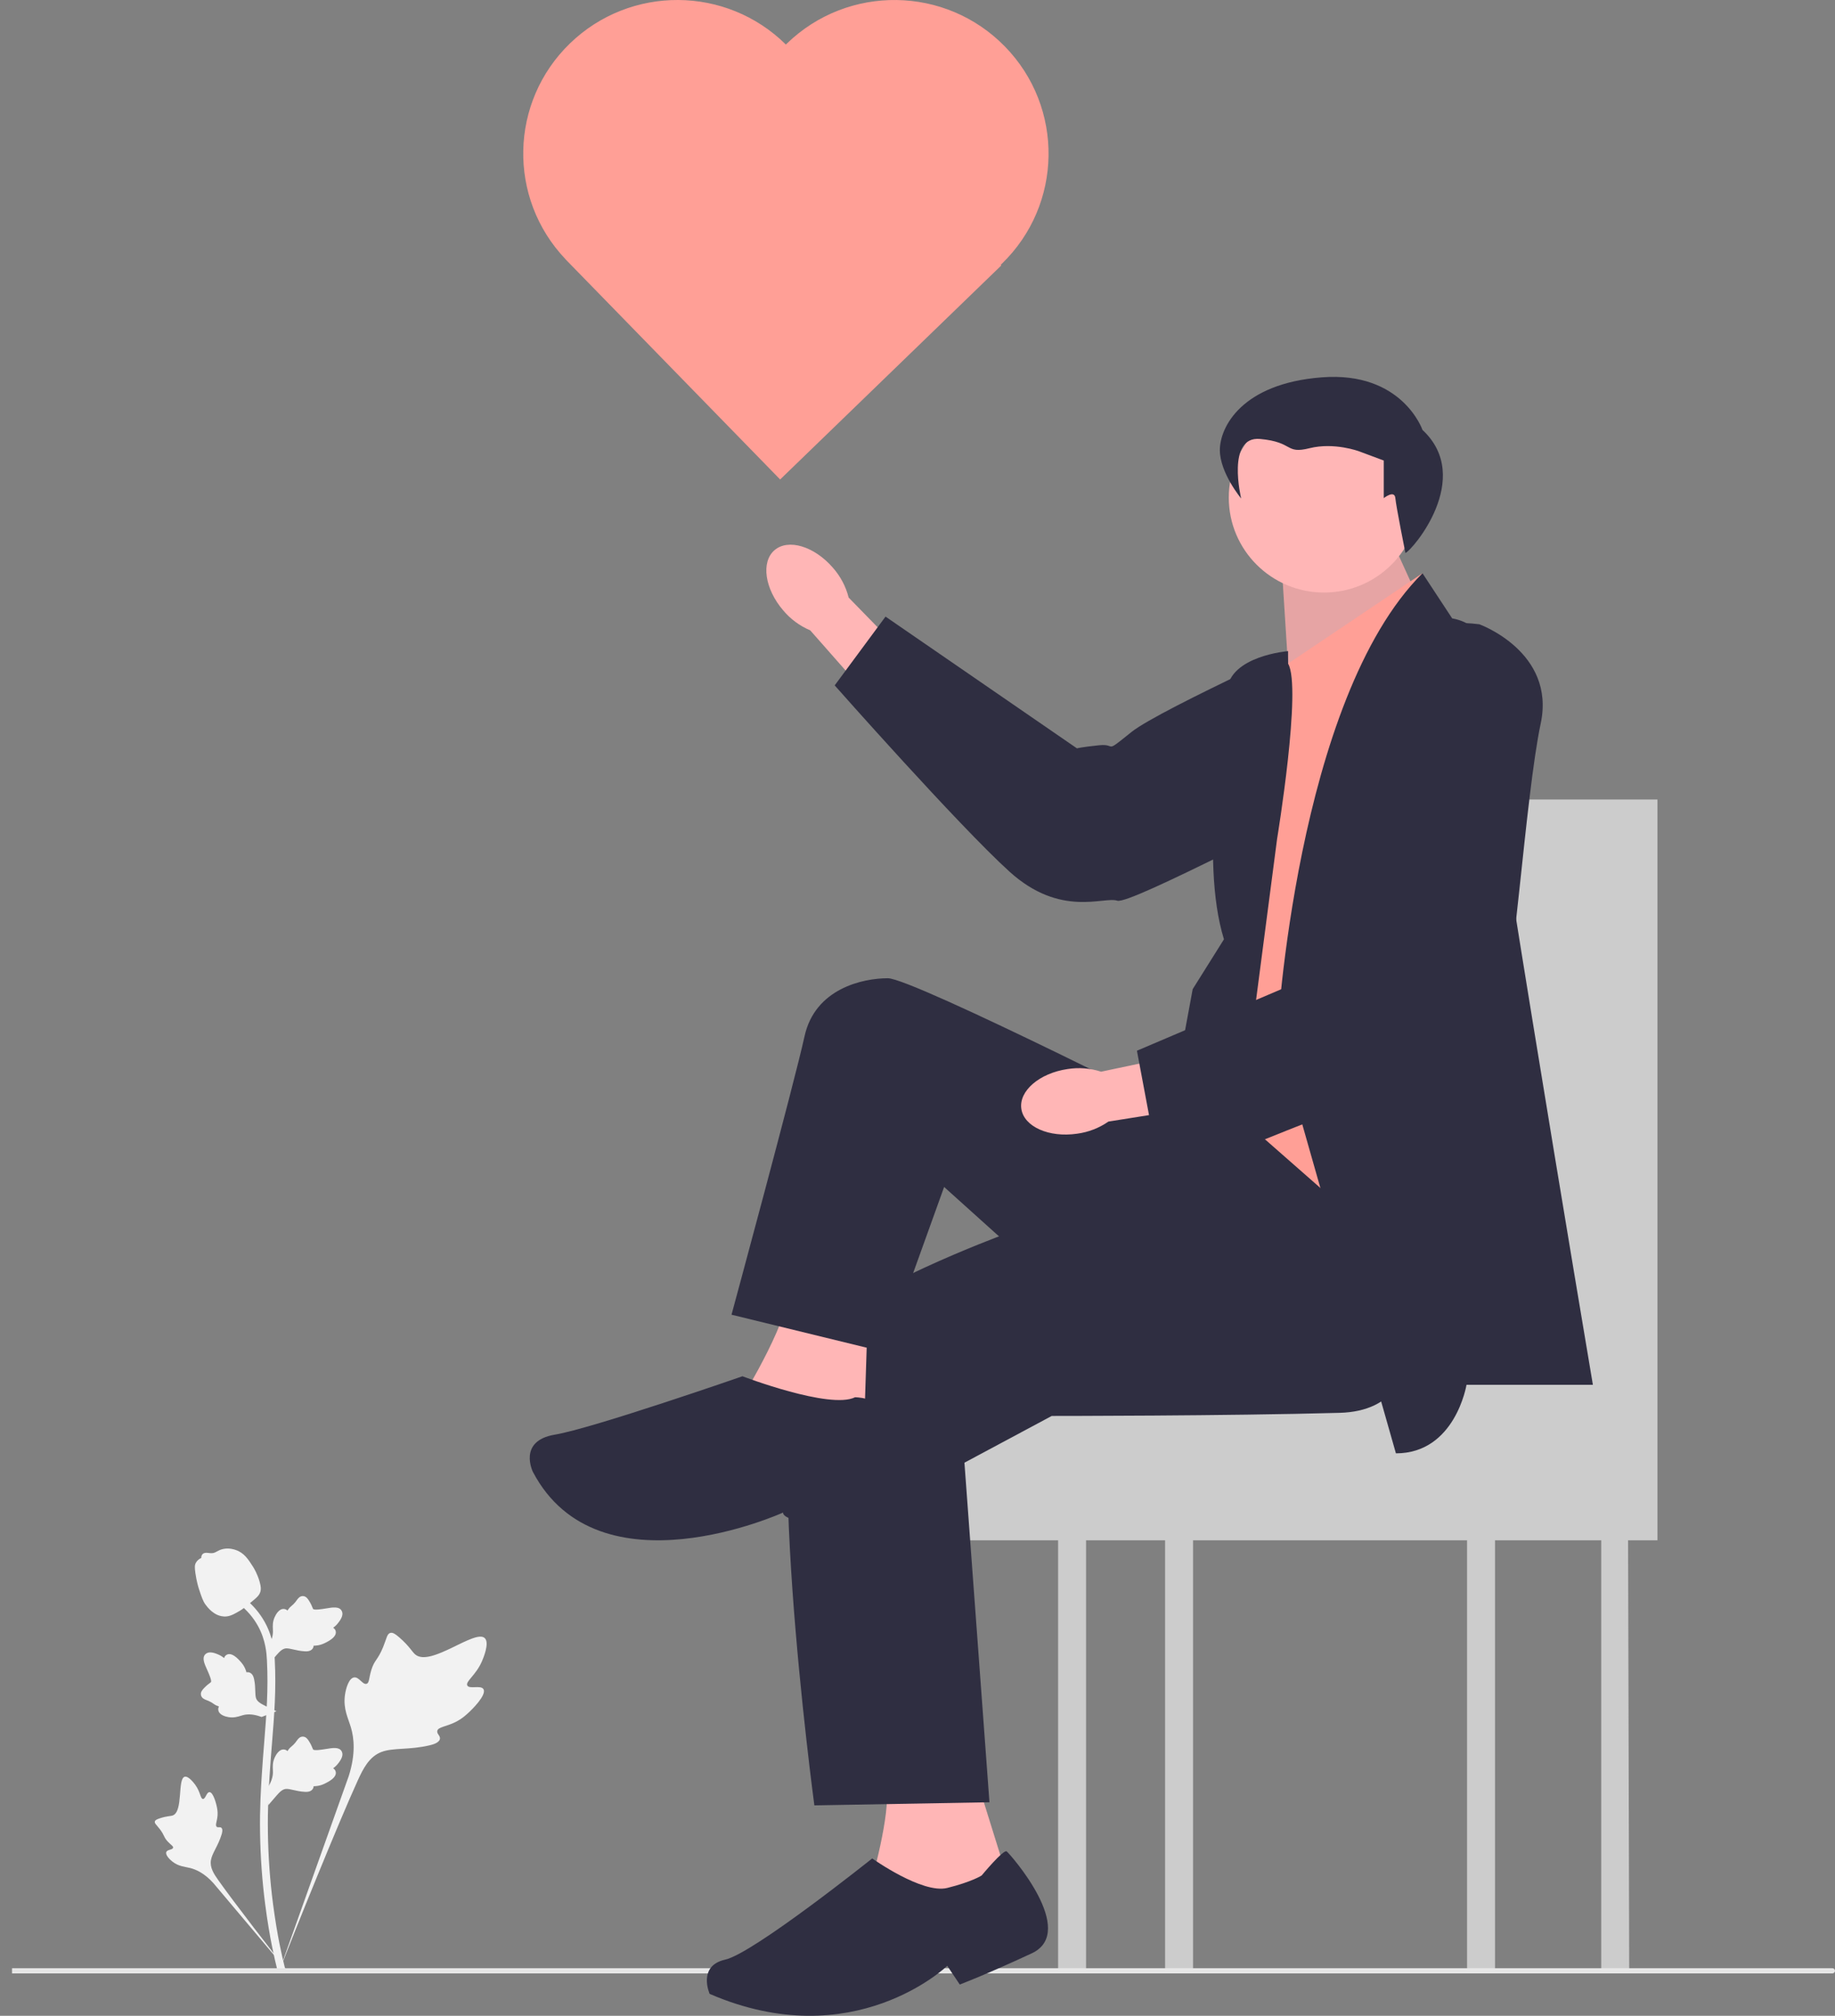 <svg width="152" height="167" viewBox="0 0 152 167" fill="none" xmlns="http://www.w3.org/2000/svg">
<rect x="0" y="0" width="152" height="167" fill="#808080" stroke="none"/>
<g clip-path="url(#clip0_770_2792)">
<path d="M121.743 66.235V74.059C120.765 75.944 119.805 78.394 118.866 81.463C118.866 81.463 120.305 86.251 121.743 92.036V108.582H85.83L83.336 112.109H76.498V127.608H87.646V163.282H89.962V127.608H96.509V163.282H98.825V127.608H121.521V163.282H123.837V127.608H132.637V163.282H134.953L134.86 127.608H137.295V66.235H121.743Z" fill="#CCCCCC"/>
<path d="M40.048 139.943C39.829 139.575 38.883 139.969 38.709 139.635C38.536 139.303 39.415 138.797 39.917 137.64C40.007 137.432 40.578 136.117 40.156 135.712C39.355 134.943 35.691 138.115 34.408 137.077C34.127 136.849 33.93 136.395 33.079 135.656C32.74 135.362 32.535 135.23 32.337 135.279C32.055 135.349 32.033 135.724 31.731 136.462C31.279 137.569 31.011 137.502 30.748 138.385C30.552 139.04 30.597 139.421 30.366 139.495C30.041 139.601 29.741 138.905 29.328 138.968C28.906 139.031 28.651 139.841 28.571 140.447C28.42 141.584 28.839 142.334 29.071 143.123C29.324 143.981 29.474 145.285 28.891 147.131L23.121 163.331C24.395 160.007 28.083 150.894 29.633 147.508C30.08 146.53 30.574 145.539 31.588 145.148C32.565 144.771 33.906 144.996 35.615 144.585C35.815 144.537 36.369 144.397 36.439 144.072C36.497 143.803 36.171 143.654 36.221 143.402C36.288 143.065 36.929 143.061 37.717 142.671C38.272 142.397 38.618 142.071 38.916 141.79C39.005 141.705 40.339 140.432 40.048 139.943Z" fill="#F2F2F2"/>
<path d="M17.349 148.471C17.105 148.472 17.026 149.048 16.812 149.037C16.598 149.026 16.602 148.45 16.178 147.871C16.101 147.766 15.618 147.108 15.297 147.197C14.687 147.367 15.192 150.075 14.311 150.402C14.118 150.474 13.837 150.439 13.227 150.643C12.985 150.724 12.861 150.786 12.828 150.897C12.781 151.055 12.959 151.174 13.236 151.534C13.65 152.075 13.54 152.187 13.899 152.57C14.165 152.855 14.366 152.943 14.336 153.077C14.293 153.267 13.865 153.213 13.776 153.433C13.686 153.657 14.011 154.016 14.286 154.23C14.803 154.632 15.293 154.643 15.749 154.757C16.244 154.881 16.929 155.184 17.67 156.002L23.984 163.498C22.714 161.916 19.291 157.483 18.07 155.748C17.718 155.247 17.372 154.719 17.472 154.11C17.568 153.524 18.066 152.933 18.357 151.978C18.391 151.867 18.482 151.555 18.342 151.427C18.226 151.322 18.058 151.438 17.949 151.341C17.802 151.211 17.985 150.896 18.021 150.398C18.046 150.048 17.985 149.784 17.932 149.558C17.917 149.489 17.674 148.47 17.349 148.471Z" fill="#F2F2F2"/>
<path d="M22.217 149.56L22.07 148.252L22.137 148.153C22.448 147.694 22.607 147.247 22.609 146.822C22.609 146.754 22.606 146.686 22.603 146.618C22.59 146.345 22.574 146.006 22.752 145.61C22.851 145.39 23.131 144.879 23.551 144.942C23.664 144.958 23.75 145.01 23.814 145.071C23.824 145.056 23.834 145.04 23.844 145.024C23.975 144.825 24.079 144.74 24.179 144.658C24.255 144.594 24.334 144.529 24.459 144.375C24.513 144.308 24.556 144.248 24.592 144.198C24.7 144.047 24.842 143.867 25.093 143.871C25.36 143.883 25.5 144.104 25.593 144.25C25.759 144.51 25.834 144.697 25.884 144.822C25.902 144.867 25.922 144.919 25.933 144.934C26.019 145.061 26.72 144.943 26.983 144.9C27.576 144.801 28.09 144.716 28.301 145.088C28.452 145.355 28.34 145.707 27.956 146.164C27.837 146.306 27.71 146.414 27.597 146.499C27.691 146.554 27.774 146.64 27.808 146.774C27.888 147.091 27.614 147.408 26.995 147.719C26.842 147.797 26.635 147.9 26.345 147.95C26.208 147.974 26.085 147.979 25.98 147.983C25.978 148.043 25.964 148.109 25.927 148.176C25.818 148.375 25.592 148.47 25.251 148.447C24.875 148.428 24.567 148.356 24.294 148.294C24.056 148.24 23.851 148.193 23.69 148.204C23.392 148.228 23.161 148.466 22.891 148.775L22.217 149.56Z" fill="#F2F2F2"/>
<path d="M22.901 141.772L21.669 142.245L21.555 142.205C21.031 142.022 20.556 141.983 20.143 142.089C20.078 142.106 20.013 142.126 19.947 142.147C19.685 142.228 19.36 142.329 18.931 142.258C18.692 142.218 18.126 142.078 18.081 141.657C18.067 141.544 18.096 141.449 18.138 141.371C18.121 141.365 18.104 141.36 18.085 141.354C17.859 141.278 17.75 141.2 17.645 141.124C17.564 141.067 17.481 141.007 17.3 140.926C17.22 140.891 17.152 140.865 17.094 140.843C16.92 140.776 16.71 140.685 16.649 140.443C16.594 140.182 16.772 139.991 16.89 139.865C17.101 139.639 17.264 139.519 17.372 139.439C17.411 139.41 17.456 139.377 17.468 139.363C17.569 139.248 17.277 138.603 17.168 138.359C16.922 137.813 16.709 137.34 17.017 137.041C17.238 136.828 17.608 136.847 18.149 137.101C18.317 137.18 18.454 137.275 18.565 137.362C18.595 137.258 18.657 137.156 18.778 137.089C19.066 136.932 19.443 137.115 19.902 137.632C20.016 137.761 20.169 137.934 20.291 138.201C20.349 138.327 20.385 138.444 20.415 138.544C20.474 138.531 20.542 138.528 20.617 138.547C20.838 138.601 20.987 138.795 21.051 139.13C21.128 139.496 21.137 139.812 21.145 140.091C21.153 140.334 21.16 140.543 21.211 140.696C21.31 140.978 21.6 141.139 21.968 141.321L22.901 141.772Z" fill="#F2F2F2"/>
<path d="M22.217 137.918L22.07 136.61L22.137 136.51C22.448 136.052 22.607 135.604 22.609 135.179C22.609 135.111 22.606 135.044 22.603 134.975C22.59 134.702 22.574 134.363 22.752 133.968C22.851 133.747 23.131 133.237 23.551 133.3C23.664 133.316 23.75 133.367 23.814 133.428C23.824 133.413 23.834 133.398 23.844 133.381C23.975 133.182 24.079 133.097 24.179 133.015C24.255 132.952 24.334 132.887 24.459 132.733C24.513 132.665 24.556 132.606 24.592 132.556C24.7 132.405 24.842 132.225 25.093 132.228C25.36 132.241 25.5 132.461 25.593 132.607C25.759 132.867 25.834 133.055 25.884 133.179C25.902 133.225 25.922 133.276 25.933 133.292C26.019 133.418 26.72 133.3 26.983 133.257C27.576 133.158 28.09 133.073 28.301 133.446C28.452 133.712 28.34 134.065 27.956 134.521C27.837 134.664 27.71 134.772 27.597 134.856C27.691 134.912 27.774 134.997 27.808 135.131C27.888 135.448 27.614 135.766 26.995 136.077C26.842 136.154 26.635 136.258 26.345 136.308C26.208 136.331 26.085 136.337 25.98 136.34C25.978 136.401 25.964 136.466 25.927 136.534C25.818 136.733 25.592 136.828 25.251 136.805C24.875 136.785 24.567 136.714 24.294 136.651C24.056 136.597 23.851 136.551 23.69 136.562C23.392 136.586 23.161 136.824 22.891 137.133L22.217 137.918Z" fill="#F2F2F2"/>
<path d="M23.562 163.309L23.287 163.137L22.966 163.174C22.961 163.144 22.943 163.076 22.917 162.969C22.773 162.385 22.336 160.605 21.971 157.801C21.716 155.845 21.572 153.833 21.542 151.821C21.512 149.806 21.608 148.281 21.685 147.055C21.743 146.13 21.813 145.25 21.882 144.392C22.066 142.1 22.239 139.936 22.11 137.54C22.082 137.005 22.022 135.891 21.369 134.706C20.99 134.019 20.469 133.409 19.818 132.893L20.223 132.387C20.941 132.956 21.518 133.632 21.938 134.395C22.662 135.709 22.727 136.922 22.759 137.505C22.89 139.944 22.715 142.13 22.529 144.443C22.46 145.298 22.39 146.174 22.332 147.095C22.256 148.31 22.162 149.822 22.191 151.811C22.22 153.799 22.363 155.786 22.614 157.718C22.975 160.486 23.406 162.239 23.548 162.815C23.623 163.123 23.639 163.187 23.562 163.309Z" fill="#F2F2F2"/>
<path d="M18.627 133.921C18.6 133.921 18.573 133.92 18.546 133.919C17.994 133.889 17.482 133.559 17.025 132.939C16.811 132.647 16.701 132.314 16.482 131.65C16.448 131.548 16.284 131.029 16.183 130.314C16.118 129.848 16.126 129.653 16.219 129.48C16.322 129.288 16.489 129.154 16.676 129.064C16.668 129.002 16.675 128.938 16.702 128.873C16.812 128.603 17.106 128.639 17.265 128.656C17.346 128.666 17.446 128.679 17.555 128.674C17.725 128.665 17.817 128.615 17.956 128.539C18.088 128.466 18.253 128.376 18.498 128.326C18.981 128.226 19.386 128.362 19.519 128.407C20.221 128.64 20.567 129.184 20.968 129.814C21.048 129.94 21.322 130.4 21.503 131.03C21.633 131.485 21.615 131.687 21.576 131.837C21.496 132.146 21.307 132.323 20.828 132.713C20.328 133.122 20.078 133.327 19.862 133.451C19.36 133.74 19.045 133.921 18.627 133.921Z" fill="#F2F2F2"/>
<path d="M151.998 163.273C151.998 163.393 151.901 163.49 151.781 163.49H0.998V163.057H151.781C151.901 163.057 151.998 163.154 151.998 163.273Z" fill="#E6E6E6"/>
<path d="M69.001 47.046C67.468 45.261 65.301 44.602 64.162 45.575C63.022 46.547 63.341 48.782 64.875 50.567C65.477 51.288 66.245 51.855 67.113 52.221L73.703 59.701L77.159 56.544L70.296 49.505C70.067 48.594 69.623 47.751 69.001 47.046Z" fill="#FFB6B6"/>
<path d="M118.466 56.168C118.466 56.168 119.907 62.743 114.186 64.84C108.465 66.936 93.639 74.987 92.541 74.618C91.444 74.249 87.853 76.05 83.616 72.208C79.378 68.366 69.141 56.782 69.141 56.782L73.352 51.083L89.207 61.998C89.207 61.998 89.546 61.897 91.049 61.742C92.552 61.587 91.376 62.532 93.727 60.642C96.078 58.752 111.083 51.98 111.083 51.98C111.083 51.98 115.486 49.806 118.466 56.168Z" fill="#2F2E41"/>
<path d="M81.054 147.891L83.385 155.376L76.91 159.764L72.248 155.634C72.248 155.634 74.061 149.182 73.284 147.633L81.054 147.891Z" fill="#FFB6B6"/>
<path d="M113.945 41.812L117.659 49.976L106.794 56.707L106.176 46.974L113.945 41.812Z" fill="#FFB6B6"/>
<path opacity="0.1" d="M113.945 41.812L117.659 49.976L106.794 56.707L106.176 46.974L113.945 41.812Z" fill="black"/>
<path d="M109.675 49.09C114.033 49.09 117.565 45.57 117.565 41.227C117.565 36.885 114.033 33.364 109.675 33.364C105.318 33.364 101.785 36.885 101.785 41.227C101.785 45.57 105.318 49.09 109.675 49.09Z" fill="#FFB6B6"/>
<path d="M106.693 54.976L117.83 47.491L116.017 110.725C116.017 110.725 106.823 94.852 99.83 94.078C99.83 94.078 100.607 92.271 101.125 91.239C101.643 90.206 102.42 85.044 102.42 85.044L106.046 57.169L106.693 54.976Z" fill="#FF9F96"/>
<path d="M115.629 120.404L105.787 85.819C105.787 85.819 107.341 57.944 117.83 47.491L120.29 51.233C120.29 51.233 122.723 51.593 122.284 53.22C121.844 54.847 131.945 114.726 131.945 114.726H121.476C121.476 114.726 120.549 120.404 115.629 120.404Z" fill="#2F2E41"/>
<path d="M106.694 54.975V53.943C106.694 53.943 101.903 54.33 101.644 57.169C101.385 60.008 99.313 71.106 101.385 77.817L98.795 81.947L96.982 91.755L102.68 93.303L105.788 69.486C105.788 69.486 107.86 56.911 106.694 54.975Z" fill="#2F2E41"/>
<path d="M115.888 104.143C115.888 104.143 120.29 116.79 110.967 117.048C101.643 117.306 87.119 117.306 87.119 117.306L79.888 121.178L81.96 149.311L67.457 149.569C67.457 149.569 62.795 114.984 66.939 110.854C71.083 106.724 82.996 102.337 82.996 102.337L96.723 95.368L100.583 90.698L115.888 104.143Z" fill="#2F2E41"/>
<path d="M116.416 45.813C116.966 45.618 122.116 39.603 117.83 35.618C117.83 35.618 116.16 30.75 109.499 31.26C102.838 31.771 101.045 35.401 101.045 37.288C101.045 39.175 102.809 41.296 102.809 41.296C102.809 41.296 101.557 36.111 104.375 36.366C107.193 36.622 106.425 37.643 108.474 37.132C110.524 36.622 112.573 37.388 112.573 37.388L114.623 38.154V41.268C114.623 41.268 115.516 40.554 115.582 41.268C115.647 41.983 116.416 45.813 116.416 45.813Z" fill="#2F2E41"/>
<path d="M71.859 109.564L71.6 117.565L61.5 115.758C61.5 115.758 65.837 108.645 65.222 106.652L71.859 109.564Z" fill="#FFB6B6"/>
<path d="M70.824 115.758C70.824 115.758 72.637 115.758 72.637 116.791C72.637 117.823 75.486 125.824 70.047 126.082C64.608 126.34 64.867 125.308 64.867 125.308C64.867 125.308 49.587 132.277 44.148 121.953C44.148 121.953 42.853 119.372 45.961 118.855C49.069 118.339 61.501 114.018 61.501 114.018C61.501 114.018 68.752 116.791 70.824 115.758Z" fill="#2F2E41"/>
<path d="M81.314 155.376C81.314 155.376 83.127 153.187 83.386 153.379C83.645 153.57 89.343 160.022 85.458 161.829C81.573 163.635 79.501 164.41 79.501 164.41L78.465 162.861C78.465 162.861 70.696 170.346 58.782 165.184C58.782 165.184 57.746 162.861 60.077 162.345C62.408 161.829 72.249 153.964 72.249 153.964C72.249 153.964 76.393 156.925 78.465 156.409C80.537 155.892 81.314 155.376 81.314 155.376Z" fill="#2F2E41"/>
<path d="M99.83 93.303C99.83 93.303 75.615 81.043 73.543 81.043C71.471 81.043 67.511 81.893 66.642 85.856C65.773 89.819 60.594 108.918 60.594 108.918L73.284 112.016L78.205 98.336L86.234 105.563L99.83 97.483V93.303Z" fill="#2F2E41"/>
<path d="M88.429 88.567C86.097 88.908 84.383 90.384 84.601 91.863C84.819 93.342 86.886 94.265 89.219 93.923C90.153 93.799 91.044 93.454 91.816 92.918L101.68 91.348L100.842 86.751L91.207 88.786C90.312 88.493 89.359 88.418 88.429 88.567Z" fill="#FFB6B6"/>
<path d="M122.54 51.719C122.54 51.719 128.891 54.008 127.621 59.95C126.352 65.892 125.284 82.684 124.386 83.413C123.488 84.142 123.103 88.129 117.582 89.655C112.062 91.18 96.219 97.931 96.219 97.931L94.176 87.049L111.894 79.498C111.894 79.498 111.989 79.159 112.659 77.809C113.328 76.459 113.504 77.954 113.152 74.964C112.801 71.975 115.049 55.713 115.049 55.713C115.049 55.713 115.55 50.841 122.54 51.719Z" fill="#2F2E41"/>
<path d="M65.192 3.597C65.16 3.628 65.13 3.66 65.099 3.692C60.159 -1.193 52.205 -1.236 47.213 3.595C42.203 8.445 42.034 16.406 46.833 21.463L46.83 21.466L46.949 21.589L64.622 39.723L82.941 21.992L82.89 21.939C82.921 21.91 82.953 21.883 82.984 21.853C88.043 16.957 88.16 8.901 83.247 3.86C78.334 -1.182 70.25 -1.299 65.192 3.597Z" fill="#FF9F96"/>
</g>
<defs>
<clipPath id="clip0_770_2792">
<rect width="151" height="167" fill="white" transform="translate(0.998)"/>
</clipPath>
</defs>
</svg>
